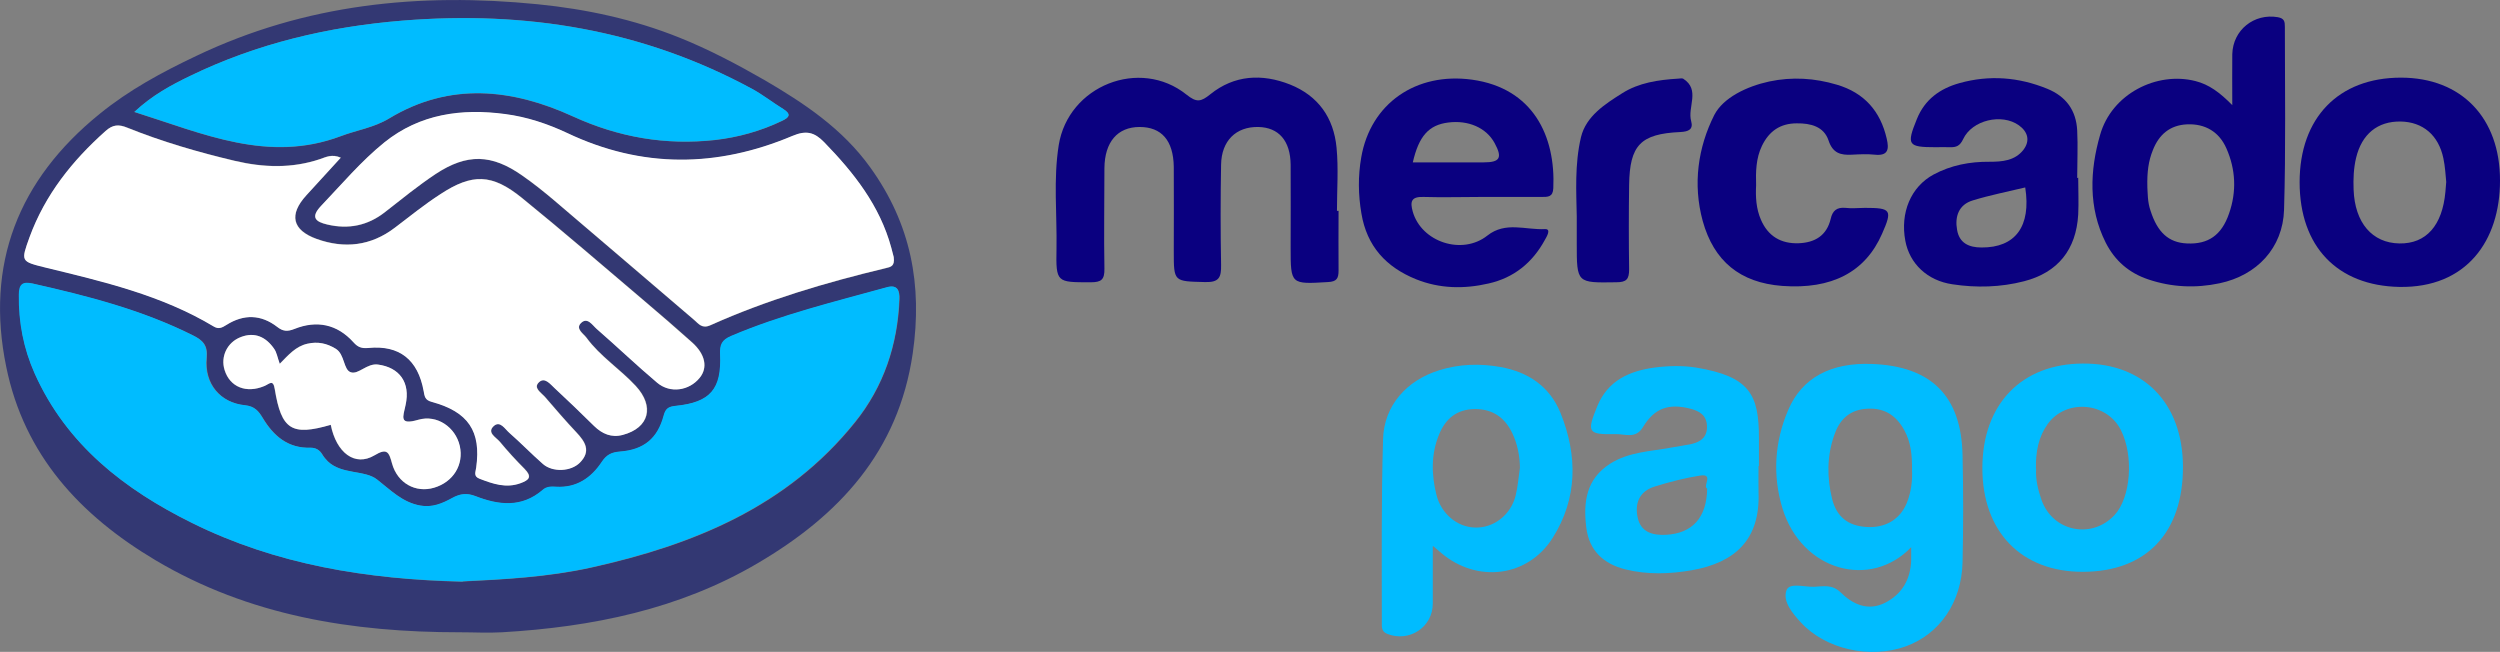<?xml version="1.0" encoding="UTF-8"?>
<svg id="Capa_2" data-name="Capa 2" xmlns="http://www.w3.org/2000/svg" viewBox="0 0 123.64 32.24">
  <rect x="0" y="0" width="123.64" height="32.24" fill="#808080" stroke="none"/>
  <defs>
    <style>
      .cls-1 {
        fill: #fff;
      }

      .cls-2 {
        fill: #0a0080;
      }

      .cls-3 {
        fill: #333873;
      }

      .cls-4 {
        fill: #00bcff;
      }
    </style>
  </defs>
  <g id="Dimensions">
    <g>
      <path class="cls-3" d="M22.73,31.27c-5.29,0-10.41-.81-15.05-3.57-3.71-2.21-6.48-5.19-7.37-9.55C-.74,13.06.91,8.89,4.92,5.64c1.46-1.19,3.09-2.07,4.8-2.88C15.11.19,20.75-.37,26.59.21c2.41.24,4.77.75,7.01,1.65,1.45.58,2.85,1.32,4.21,2.1,1.97,1.15,3.86,2.41,5.23,4.32,2.01,2.79,2.59,5.81,2.1,9.2-.71,4.87-3.66,8.02-7.66,10.37-3.89,2.29-8.2,3.16-12.65,3.42-.69.04-1.39,0-2.09,0ZM22.88,28.76c2.02-.1,4.22-.21,6.38-.69,5.05-1.12,9.68-3.01,13.03-7.18,1.42-1.76,2.11-3.84,2.2-6.1.01-.39-.08-.72-.6-.58-2.6.72-5.22,1.36-7.71,2.41-.47.2-.57.43-.55.91.08,1.72-.49,2.37-2.2,2.55-.32.03-.49.09-.59.47-.3,1.14-.99,1.7-2.16,1.79-.41.03-.67.15-.91.52-.52.78-1.25,1.28-2.25,1.22-.23-.01-.47-.01-.66.15-1.04.9-2.18.77-3.34.31-.42-.16-.75-.12-1.15.1-.47.26-.99.48-1.57.37-.89-.16-1.46-.76-2.14-1.29-.62-.49-1.74-.23-2.44-.9-.1-.1-.2-.22-.27-.34-.13-.22-.32-.33-.57-.33-1.12.03-1.84-.58-2.38-1.48-.2-.33-.4-.57-.86-.62-1.23-.12-2.03-1.07-1.91-2.34.06-.64-.19-.88-.68-1.12-2.51-1.25-5.2-1.94-7.92-2.56-.52-.12-.67.06-.68.56-.02,1.35.22,2.65.78,3.89,1.58,3.53,4.44,5.74,7.78,7.39,4.15,2.05,8.62,2.79,13.39,2.9ZM16.86,7.79c-.44-.19-.73-.03-1.02.07-1.39.47-2.79.42-4.21.09-1.81-.42-3.59-.94-5.32-1.64-.43-.17-.73-.16-1.08.16-1.65,1.47-2.99,3.15-3.76,5.25-.44,1.2-.45,1.2.77,1.5,2.88.7,5.76,1.37,8.34,2.92.25.15.42.06.63-.08.85-.54,1.7-.51,2.51.1.28.22.5.24.85.1,1.1-.44,2.11-.24,2.92.66.22.24.41.31.74.28,1.52-.16,2.44.57,2.73,2.13.05.27.07.44.41.54,1.8.49,2.44,1.45,2.19,3.24-.03.23-.15.44.17.56.66.25,1.3.49,2.02.22.44-.16.58-.33.2-.71-.43-.43-.84-.88-1.23-1.35-.18-.21-.64-.44-.3-.76.32-.29.56.15.78.33.57.49,1.09,1.04,1.66,1.54.48.42,1.39.37,1.83-.07.56-.57.26-1.03-.18-1.5-.54-.57-1.05-1.17-1.56-1.76-.18-.2-.57-.43-.3-.7.3-.29.57.08.79.28.66.61,1.3,1.24,1.95,1.87.4.39.86.59,1.42.44,1.32-.35,1.58-1.41.64-2.42-.77-.84-1.76-1.46-2.44-2.39-.15-.21-.56-.44-.27-.72.33-.32.57.1.78.29,1.01.87,1.97,1.8,2.99,2.66.64.54,1.58.39,2.1-.24.41-.5.28-1.16-.37-1.75-.8-.72-1.61-1.42-2.43-2.11-1.99-1.69-3.97-3.4-5.99-5.04-1.48-1.2-2.45-1.22-4.04-.18-.77.51-1.5,1.09-2.24,1.65-1.19.91-2.49,1.05-3.87.56-1.22-.44-1.38-1.21-.51-2.16.56-.61,1.12-1.22,1.71-1.87ZM44.2,12.72c-.02-.07-.07-.27-.12-.46-.56-2.08-1.85-3.7-3.32-5.22-.48-.5-.89-.6-1.57-.31-3.72,1.57-7.44,1.61-11.13-.14-.98-.46-2-.8-3.07-.94-2.16-.29-4.23-.02-5.98,1.4-1.15.93-2.11,2.07-3.13,3.14-.55.58-.25.79.3.92,1.05.25,2.01.06,2.87-.62.82-.64,1.63-1.31,2.5-1.88,1.55-1.02,2.77-.99,4.28.08.54.38,1.07.8,1.58,1.23,2.31,1.97,4.61,3.94,6.92,5.91.23.2.4.45.81.26,2.78-1.25,5.7-2.11,8.66-2.82.25-.06.46-.09.4-.54ZM6.64,5.54c3.45,1.09,6.64,2.54,10.21,1.2.79-.3,1.64-.42,2.4-.88,2.99-1.81,6.08-1.47,9.08-.1,2.27,1.04,4.59,1.43,7.02,1.17,1.14-.13,2.27-.44,3.33-.95.35-.17.47-.33.06-.58-.52-.32-1-.7-1.53-.99C31.8,1.46,26,.52,19.91,1.02c-3.68.3-7.2,1.13-10.52,2.74-.92.45-1.85.94-2.75,1.78ZM13.83,18c-.12-.33-.16-.57-.28-.75-.4-.58-.95-.85-1.65-.58-.67.26-1,.97-.8,1.63.26.84,1.07,1.17,1.97.79.24-.1.43-.36.51.15.33,2.01.83,2.33,2.77,1.77.28,1.4,1.2,2.08,2.16,1.51.63-.38.72-.15.87.4.27.98,1.18,1.47,2.08,1.2.95-.28,1.48-1.15,1.27-2.07-.21-.91-1.11-1.56-2.05-1.29-.96.28-.76-.14-.63-.73.25-1.12-.3-1.85-1.36-2-.55-.07-.97.51-1.35.38-.37-.12-.29-.88-.74-1.16-.44-.27-.89-.37-1.41-.25-.57.13-.93.55-1.37,1Z"/>
      <path class="cls-2" d="M66.2,10.42c0,.99-.01,1.97,0,2.96,0,.39-.09.55-.53.57-1.84.11-1.84.12-1.84-1.71,0-1.36.01-2.73,0-4.09-.01-1.19-.59-1.85-1.6-1.87-1.1-.02-1.82.68-1.84,1.86-.03,1.65-.03,3.31,0,4.96.01.61-.09.87-.79.85-1.55-.04-1.55,0-1.55-1.52,0-1.39.01-2.79,0-4.18-.02-1.31-.61-1.97-1.69-1.97-1.09,0-1.73.74-1.74,2.04,0,1.65-.03,3.31,0,4.96.01.55-.15.68-.68.68-1.69,0-1.72.02-1.69-1.66.03-1.71-.16-3.42.11-5.12.47-2.94,4.01-4.35,6.32-2.5.5.4.71.36,1.18-.02,1.18-.95,2.55-1.03,3.94-.48,1.4.56,2.16,1.65,2.3,3.12.1,1.03.02,2.09.02,3.13.02,0,.05,0,.07,0Z"/>
      <path class="cls-4" d="M94.54,27.04c-2.01,2.13-5.44,1.21-6.39-1.91-.49-1.62-.39-3.28.29-4.86.68-1.59,2.11-2.35,4.14-2.27,2.93.11,4.42,1.58,4.48,4.51.04,1.77.04,3.54,0,5.31-.05,1.97-1.13,3.53-2.79,4.14-1.78.65-3.99.15-5.21-1.18-.42-.46-.9-1.03-.71-1.58.14-.41.89-.16,1.37-.18.45-.02.89-.13,1.3.27.61.6,1.36.95,2.21.52.84-.43,1.26-1.16,1.29-2.11,0-.17,0-.34,0-.65ZM94.56,23.24c.01-.72-.05-1.37-.39-1.98-.43-.77-1.04-1.12-1.92-1.04-.83.08-1.29.57-1.54,1.31-.36,1.04-.36,2.09-.1,3.15.22.87.78,1.32,1.67,1.38.95.07,1.68-.36,2.02-1.18.22-.54.29-1.12.26-1.65Z"/>
      <path class="cls-2" d="M110.4,5.21c0-.98-.01-1.75,0-2.53.03-1.2,1.08-2.03,2.25-1.83.33.06.35.22.35.48,0,3.02.05,6.04-.04,9.05-.06,1.88-1.34,3.24-3.19,3.63-1.18.25-2.36.2-3.52-.19-.96-.32-1.66-.93-2.11-1.82-.87-1.73-.78-3.58-.28-5.32.57-2.04,2.81-3.16,4.72-2.67.67.17,1.2.56,1.83,1.2ZM106.2,9.27c.02.25,0,.71.16,1.16.34,1.06.89,1.57,1.8,1.61,1.04.05,1.71-.4,2.08-1.48.38-1.08.33-2.18-.13-3.22-.36-.82-1.05-1.23-1.95-1.19-.85.04-1.39.51-1.69,1.28-.21.52-.29,1.06-.27,1.83Z"/>
      <path class="cls-4" d="M70.86,27.01c0,1.07,0,1.95,0,2.84,0,1.17-1.17,1.93-2.25,1.5-.3-.12-.27-.35-.27-.57,0-3.02-.03-6.04.06-9.06.05-1.67,1.17-2.91,2.78-3.41.99-.31,2.02-.34,3.02-.16,1.35.24,2.44.94,2.98,2.28.85,2.11.84,4.22-.39,6.17-1.23,1.95-3.74,2.25-5.51.75-.08-.07-.16-.13-.4-.34ZM75.17,23.13c-.01-.59-.12-1.16-.37-1.69-.36-.77-.96-1.21-1.84-1.21-.9,0-1.47.47-1.79,1.26-.4.97-.38,1.98-.13,2.98.23.93,1.02,1.6,1.91,1.62.92.03,1.77-.62,2.01-1.59.11-.45.14-.91.21-1.37Z"/>
      <path class="cls-2" d="M73.27,9.74c-.96,0-1.92.03-2.87,0-.61-.02-.67.23-.53.73.43,1.5,2.44,2.17,3.69,1.18.9-.71,1.89-.27,2.84-.32.34-.02.09.38,0,.54-.61,1.12-1.53,1.87-2.78,2.15-1.21.28-2.42.26-3.59-.21-1.48-.6-2.43-1.63-2.7-3.25-.16-.93-.17-1.85-.01-2.77.46-2.68,2.72-4.23,5.48-3.85,3.02.42,4.14,2.79,4.02,5.37-.02.44-.27.43-.58.43-.99,0-1.97,0-2.96,0ZM69.87,8.03c1.21,0,2.36,0,3.51,0,.81,0,.93-.23.54-.95-.41-.76-1.3-1.15-2.3-1.02-.95.12-1.45.66-1.75,1.98Z"/>
      <path class="cls-2" d="M118.74,3.84c2.99,0,4.91,1.99,4.9,5.1,0,2.96-1.65,5.31-4.98,5.25-3.06-.06-4.93-1.99-4.93-5.18,0-3.18,1.92-5.17,5.01-5.17ZM120.98,8.99c-.03-.3-.05-.74-.14-1.16-.24-1.15-1.02-1.8-2.11-1.82-1.14-.02-1.93.62-2.21,1.81-.12.51-.14,1.03-.12,1.56.06,1.64.92,2.64,2.27,2.66,1.32.02,2.12-.89,2.27-2.55.01-.12.02-.23.04-.48Z"/>
      <path class="cls-2" d="M102.78,8.78c0,.61.03,1.22,0,1.83-.1,1.74-1.01,2.87-2.68,3.3-1.16.3-2.36.33-3.54.15-1.24-.18-2.12-1.02-2.33-2.15-.26-1.39.27-2.67,1.4-3.28.86-.46,1.79-.64,2.77-.63.62,0,1.25-.05,1.67-.59.35-.46.21-.9-.22-1.21-.85-.61-2.32-.26-2.76.68-.16.34-.34.41-.66.4-.23-.01-.46,0-.7,0-1.38,0-1.45-.11-.93-1.39.39-.97,1.14-1.51,2.11-1.78,1.47-.41,2.92-.3,4.34.28.93.38,1.43,1.07,1.48,2.06.04.78,0,1.57,0,2.35,0,0,.02,0,.03,0ZM100.16,9.27c-.87.21-1.74.38-2.59.64-.7.21-.9.8-.78,1.46.11.65.58.87,1.21.87,1.67.01,2.46-1.04,2.16-2.97Z"/>
      <path class="cls-4" d="M103.02,28.28c-3.05.01-4.98-1.98-4.98-5.13,0-3.15,1.93-5.16,4.97-5.17,3.01-.02,4.93,1.96,4.95,5.07.02,3.29-1.8,5.22-4.94,5.23ZM100.7,23.18c-.04.5.09,1.04.27,1.56.56,1.55,2.47,1.94,3.6.74.81-.86.97-2.93.32-4.21-.7-1.39-2.71-1.56-3.62-.3-.45.63-.6,1.37-.58,2.21Z"/>
      <path class="cls-4" d="M86.97,23.03c0,.44-.01.87,0,1.31.09,2.36-1.17,3.48-3.29,3.86-1.09.19-2.2.23-3.29-.04-1.08-.27-1.8-.92-1.94-2.08-.15-1.24-.01-2.38,1.17-3.14.92-.59,1.98-.61,3-.8.34-.06.69-.11,1.03-.18.47-.11.79-.35.77-.89-.02-.54-.37-.74-.83-.86-1.06-.27-1.77-.03-2.34.92-.36.59-.88.33-1.33.34-1.4.03-1.46-.08-.92-1.39.52-1.26,1.58-1.73,2.81-1.9.68-.09,1.41-.11,2.08,0,2.65.44,3.1,1.34,3.1,3.48,0,.46,0,.93,0,1.39,0,0-.02,0-.03,0ZM84.43,24.16c-.24-.1.35-.75-.35-.64-.77.12-1.53.32-2.27.55-.72.23-.97.81-.82,1.51.15.75.75.9,1.4.87,1.31-.07,2.02-.85,2.04-2.29Z"/>
      <path class="cls-2" d="M86.85,9.16c-.03.58,0,1.16.24,1.71.35.81.99,1.19,1.86,1.16.8-.03,1.39-.37,1.59-1.21.09-.4.3-.58.73-.54.31.04.64,0,.96,0,1.3,0,1.37.1.85,1.28-.83,1.9-2.49,2.76-4.94,2.58-2.09-.16-3.38-1.23-3.93-3.21-.5-1.83-.23-3.65.57-5.24.44-.86,1.61-1.42,2.72-1.66,1.13-.24,2.25-.17,3.35.16,1.35.4,2.15,1.31,2.46,2.67.12.51.08.86-.59.79-.37-.04-.75-.02-1.13,0-.56.03-.95-.07-1.16-.71-.23-.68-.88-.85-1.57-.84-.82,0-1.37.39-1.72,1.11-.3.62-.31,1.29-.29,1.96Z"/>
      <path class="cls-2" d="M77.98,10.69c-.02-1.16-.11-2.56.21-3.91.25-1.03,1.18-1.63,2.04-2.17.82-.52,1.78-.66,2.75-.72.09,0,.2-.03.26,0,.87.55.2,1.41.4,2.11.11.4-.13.51-.54.53-1.97.09-2.5.65-2.53,2.61-.02,1.39-.02,2.79,0,4.18,0,.49-.13.64-.64.64-1.95.03-1.95.05-1.95-1.92,0-.38,0-.75,0-1.35Z"/>
      <path class="cls-4" d="M22.88,28.76c-4.77-.11-9.24-.84-13.39-2.9-3.33-1.65-6.2-3.86-7.78-7.39-.55-1.24-.8-2.53-.78-3.89,0-.5.16-.68.68-.56,2.72.61,5.41,1.3,7.92,2.56.48.24.74.48.68,1.12-.13,1.28.67,2.22,1.91,2.34.46.05.66.28.86.62.54.9,1.25,1.52,2.38,1.48.25,0,.44.11.57.33.07.12.17.24.27.34.7.67,1.82.42,2.44.9.68.53,1.25,1.13,2.14,1.29.59.11,1.1-.11,1.57-.37.4-.22.73-.26,1.15-.1,1.16.45,2.3.59,3.34-.31.19-.17.43-.17.66-.15,1.01.06,1.73-.44,2.25-1.22.24-.37.5-.49.91-.52,1.18-.09,1.86-.65,2.16-1.79.1-.37.27-.43.59-.47,1.71-.17,2.28-.82,2.2-2.55-.02-.48.08-.71.55-.91,2.49-1.06,5.11-1.69,7.71-2.41.52-.14.62.19.6.58-.08,2.27-.78,4.34-2.2,6.1-3.35,4.17-7.99,6.06-13.03,7.18-2.16.48-4.36.59-6.38.69Z"/>
      <path class="cls-1" d="M16.86,7.79c-.59.65-1.15,1.26-1.71,1.87-.87.95-.71,1.72.51,2.16,1.37.49,2.68.35,3.87-.56.74-.56,1.46-1.15,2.24-1.65,1.58-1.04,2.56-1.02,4.04.18,2.03,1.65,4,3.35,5.99,5.04.82.69,1.63,1.4,2.43,2.11.66.59.78,1.25.37,1.75-.52.64-1.46.78-2.1.24-1.02-.86-1.98-1.78-2.99-2.66-.21-.18-.46-.61-.78-.29-.28.28.12.52.27.72.68.93,1.66,1.55,2.44,2.39.93,1.01.67,2.07-.64,2.42-.56.15-1.02-.05-1.42-.44-.64-.63-1.29-1.26-1.95-1.87-.22-.2-.5-.58-.79-.28-.27.27.12.5.3.7.51.59,1.02,1.19,1.56,1.76.44.47.74.93.18,1.5-.44.45-1.35.49-1.83.07-.57-.5-1.09-1.04-1.66-1.54-.22-.19-.46-.63-.78-.33-.34.32.12.55.3.76.39.47.8.92,1.23,1.35.38.39.24.55-.2.71-.72.26-1.37.03-2.02-.22-.32-.12-.2-.33-.17-.56.25-1.79-.39-2.75-2.19-3.24-.35-.09-.36-.27-.41-.54-.28-1.55-1.2-2.28-2.73-2.13-.33.03-.52-.03-.74-.28-.81-.9-1.82-1.1-2.92-.66-.35.14-.57.12-.85-.1-.8-.62-1.65-.64-2.51-.1-.21.13-.38.23-.63.08-2.58-1.55-5.46-2.22-8.34-2.92-1.21-.3-1.2-.3-.77-1.5.77-2.1,2.11-3.78,3.76-5.25.36-.32.65-.34,1.08-.16,1.72.69,3.51,1.21,5.32,1.64,1.41.33,2.81.38,4.21-.09.29-.1.59-.26,1.02-.07Z"/>
      <path class="cls-1" d="M44.2,12.72c.06.45-.15.48-.4.54-2.96.71-5.87,1.57-8.66,2.82-.42.19-.58-.06-.81-.26-2.31-1.97-4.61-3.95-6.92-5.91-.51-.43-1.03-.85-1.58-1.23-1.51-1.06-2.73-1.1-4.28-.08-.87.58-1.68,1.24-2.5,1.88-.86.68-1.82.87-2.87.62-.55-.13-.85-.34-.3-.92,1.02-1.07,1.98-2.21,3.13-3.14,1.76-1.41,3.82-1.69,5.98-1.4,1.07.14,2.09.48,3.07.94,3.69,1.75,7.41,1.71,11.13.14.69-.29,1.09-.18,1.57.31,1.47,1.51,2.75,3.13,3.32,5.22.05.2.1.39.12.46Z"/>
      <path class="cls-4" d="M6.64,5.54c.9-.84,1.82-1.33,2.75-1.78,3.32-1.61,6.84-2.44,10.52-2.74,6.1-.49,11.89.45,17.3,3.38.53.29,1.01.67,1.53.99.41.26.29.42-.06.58-1.06.51-2.18.82-3.33.95-2.43.27-4.75-.13-7.02-1.17-2.99-1.37-6.08-1.71-9.08.1-.76.46-1.61.58-2.4.88-3.58,1.34-6.76-.11-10.21-1.2Z"/>
      <path class="cls-1" d="M13.83,18c.44-.45.8-.87,1.37-1,.52-.12.97-.02,1.41.25.45.28.37,1.04.74,1.16.38.13.8-.46,1.35-.38,1.05.14,1.61.88,1.36,2-.13.6-.33,1.01.63.73.93-.27,1.84.37,2.05,1.29.21.93-.32,1.79-1.27,2.07-.91.27-1.81-.22-2.08-1.2-.15-.56-.24-.78-.87-.4-.96.57-1.88-.12-2.16-1.51-1.93.56-2.44.25-2.77-1.77-.08-.5-.27-.25-.51-.15-.9.38-1.71.05-1.97-.79-.21-.66.12-1.37.8-1.63.7-.27,1.25,0,1.65.58.13.18.16.42.28.75Z"/>
    </g>
  </g>
</svg>